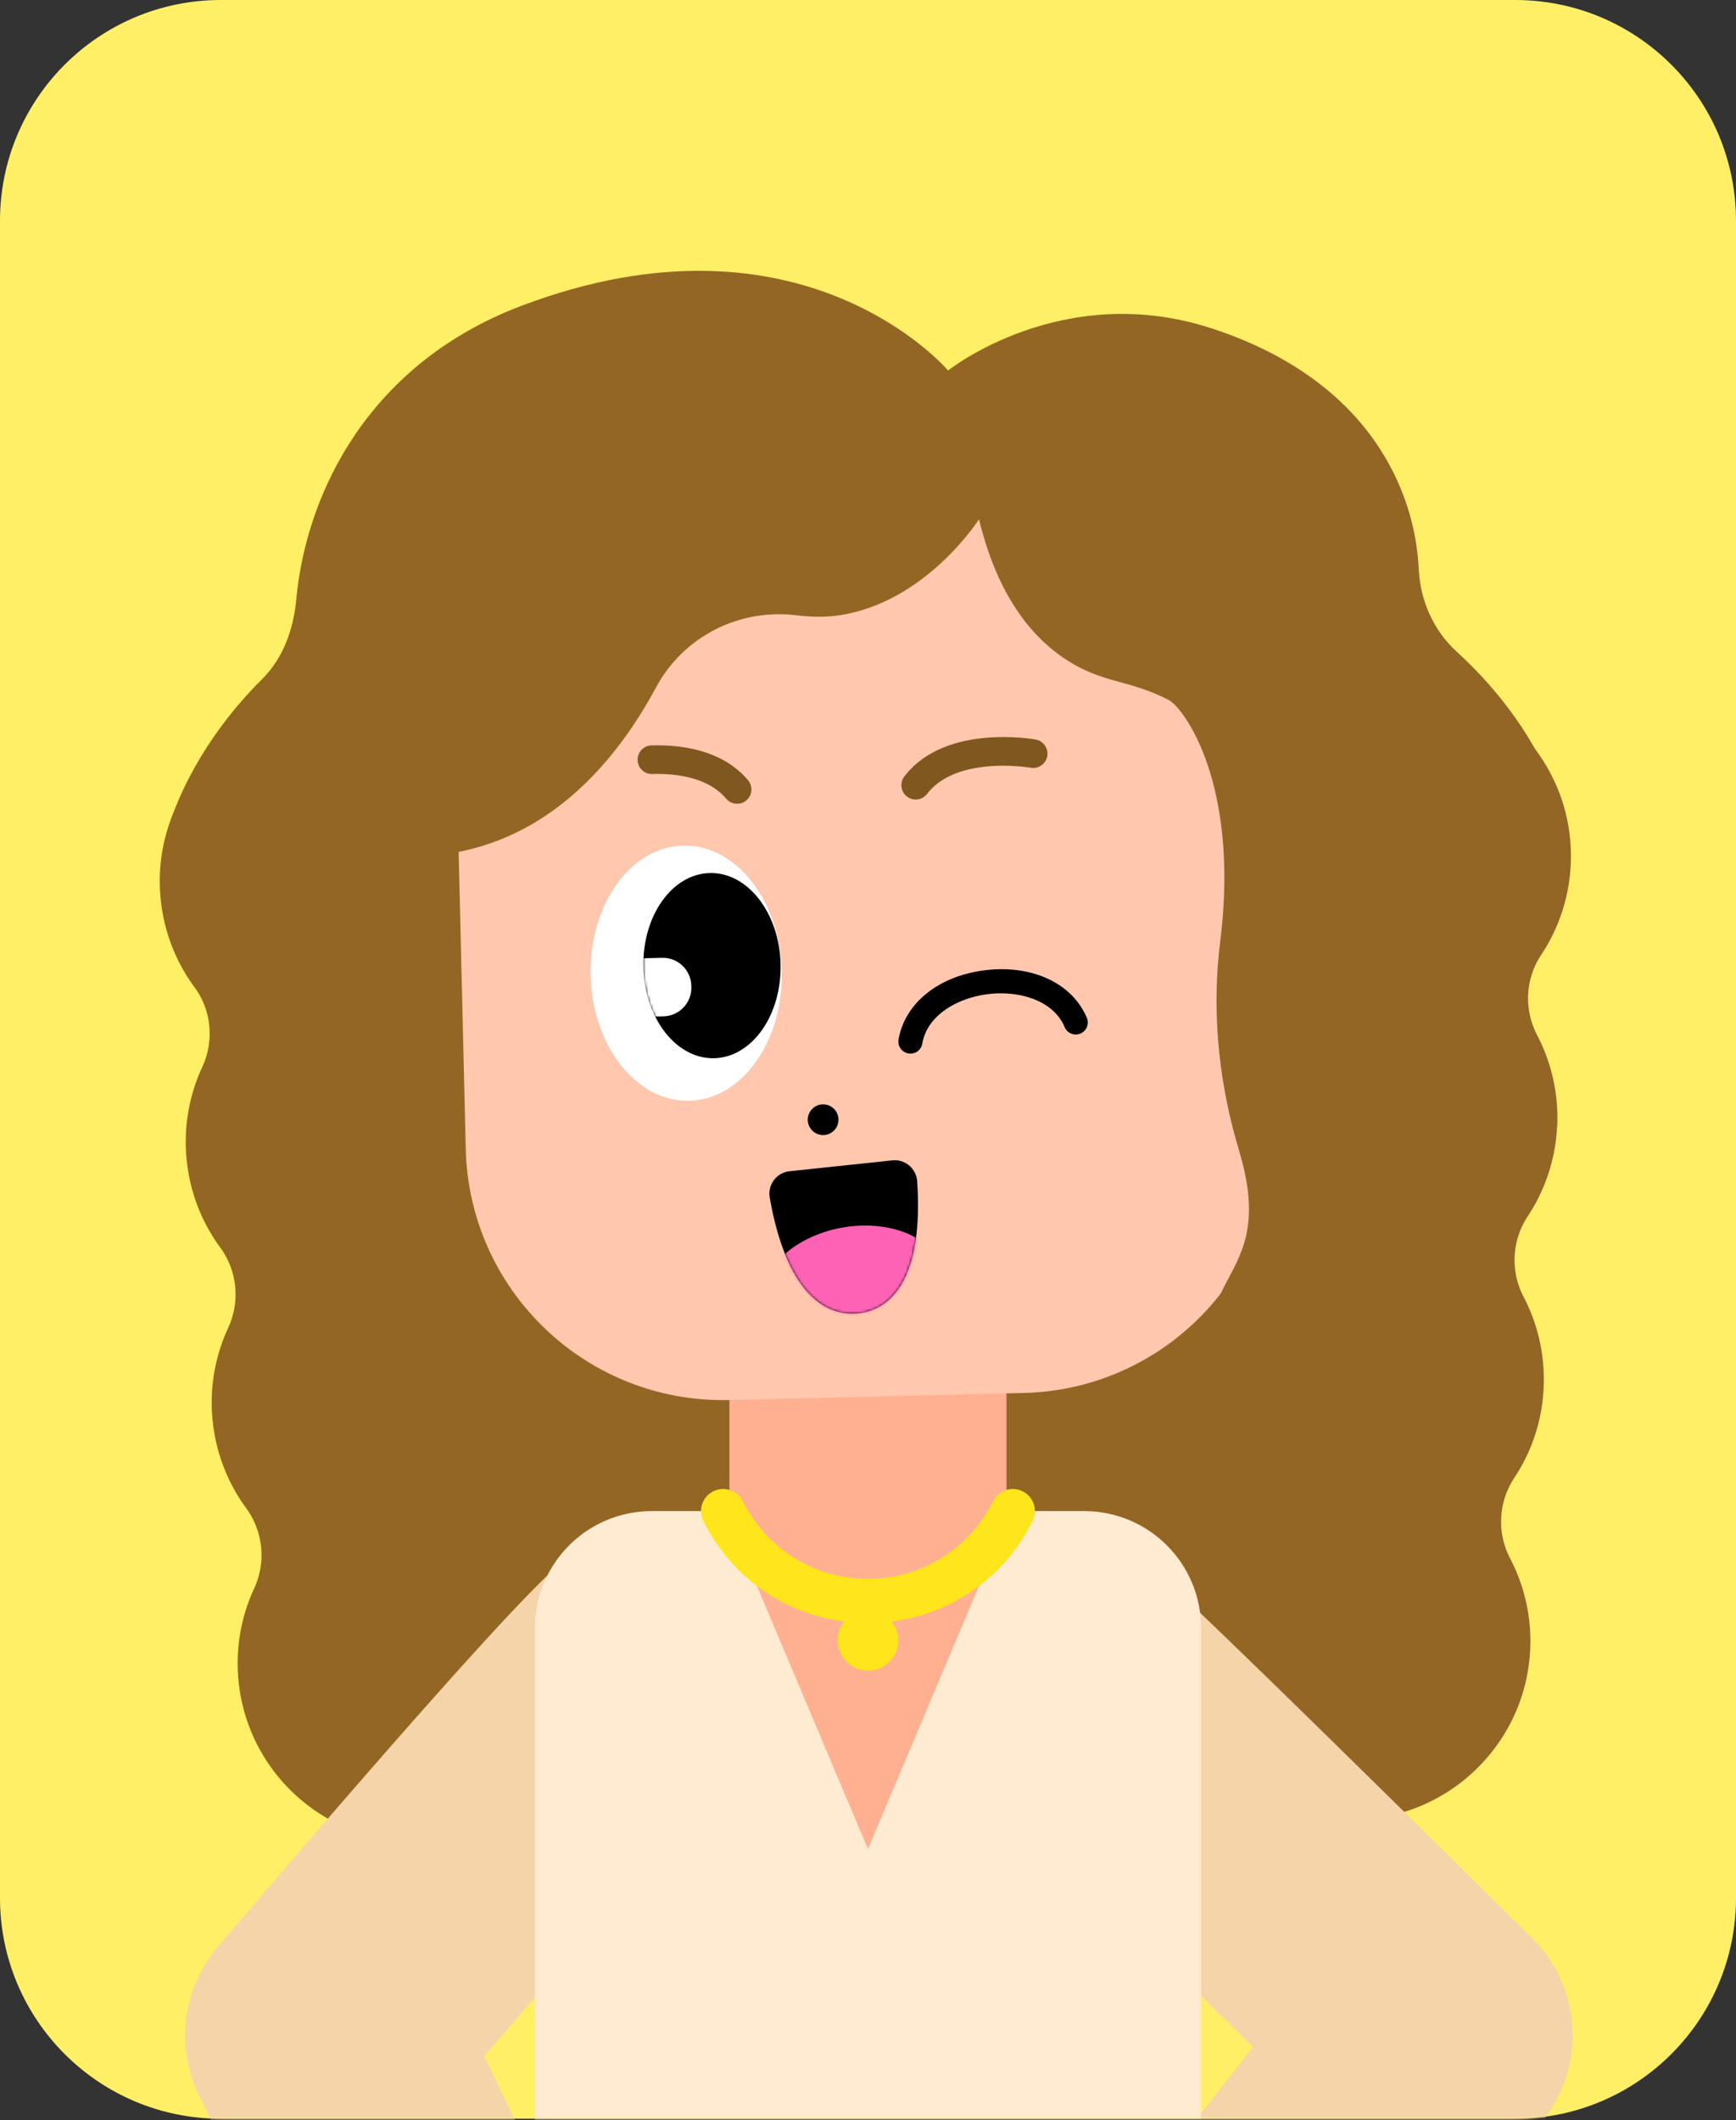 <svg xmlns="http://www.w3.org/2000/svg" width="660" height="806" fill="none"><rect width="100%" height="100%" fill="#333333" stroke="none"/><path fill="#FFEF66" d="M576.049 0H83.951C37.586 0 0 37.586 0 83.951v637.606c0 46.365 37.586 83.952 83.951 83.952H576.05c46.365 0 83.951-37.587 83.951-83.952V83.951C660 37.586 622.414 0 576.049 0Z"/><mask id="a" width="660" height="806" x="0" y="0" maskUnits="userSpaceOnUse" style="mask-type:luminance"><path fill="#fff" d="M576.049 0H83.951C37.586 0 0 37.586 0 83.951v637.606c0 46.365 37.586 83.952 83.951 83.952H576.05c46.365 0 83.951-37.587 83.951-83.952V83.951C660 37.586 622.414 0 576.049 0Z"/></mask><g mask="url(#a)"><path fill="#946624" d="M591.332 300.994c-9.509-24.369-25.578-42.369-37.465-53.173-8.766-7.981-13.903-19.338-14.476-31.458-1.338-28.741-17.852-71.661-78.836-91.551-56.866-18.53-100.105 16.048-100.105 16.048s-55.168-65.293-162.511-24.474c-56.93 21.651-81.447 69.963-85.31 111.588-1.061 11.399-5.01 22.288-12.927 30.163-11.399 11.314-26.937 30.269-35.406 55.423l527.036-12.588v.022Z"/><path fill="#946624" d="M592.011 428.481c.637-12.566-2.165-24.495-7.599-34.896-5.073-9.701-4.564-21.418 1.507-30.524 7.578-11.399 11.844-25.281 11.271-40.309-1.252-33.029-26.788-60.709-59.583-64.678-39.503-4.776-74.124 24.878-76.14 63.935-1.019 19.655 6.432 37.783 19.146 50.859-13.988 11.695-23.264 28.953-24.283 48.609-1.019 19.655 6.432 37.783 19.147 50.859-13.989 11.696-23.265 28.953-24.284 48.609-1.019 19.655 6.432 37.783 19.147 50.859-15.453 12.927-25.154 32.646-24.326 54.871 1.252 33.028 26.788 60.708 59.583 64.677 39.503 4.776 74.124-24.878 76.14-63.935.637-12.566-2.165-24.495-7.599-34.896a30.181 30.181 0 0 1 1.571-30.651 67.442 67.442 0 0 0 11.144-33.921c.637-12.566-2.165-24.495-7.599-34.896a30.181 30.181 0 0 1 1.57-30.651 67.423 67.423 0 0 0 11.144-33.921h.043ZM70.96 440.92a67.549 67.549 0 0 1 5.923-35.215c4.606-9.934 3.545-21.608-2.95-30.418-8.13-11.037-13.034-24.686-13.182-39.715-.34-33.049 23.858-61.918 56.441-67.437 39.227-6.665 75.227 21.312 79.112 60.22 1.953 19.593-4.627 38.039-16.705 51.708 14.54 11.017 24.622 27.829 26.575 47.4 1.953 19.592-4.627 38.038-16.705 51.708 14.54 11.016 24.623 27.828 26.576 47.399 1.953 19.571-4.628 38.038-16.706 51.708 16.048 12.184 26.682 31.394 26.916 53.64.339 33.049-23.859 61.918-56.442 67.437-39.227 6.665-75.227-21.312-79.112-60.22a67.546 67.546 0 0 1 5.923-35.215 30.193 30.193 0 0 0-3.036-30.545c-6.94-9.468-11.505-20.845-12.757-33.348a67.549 67.549 0 0 1 5.922-35.215 30.195 30.195 0 0 0-3.035-30.545c-6.941-9.467-11.505-20.844-12.757-33.347Z"/><path fill="#946624" d="m156.164 700.309 369.089-8.703-.956-383.693-406.277 9.701 38.144 382.695Z"/><path fill="#F5D4A9" d="M440.559 964.369a51.692 51.692 0 0 1-27.425-7.854c-24.389-15.177-31.861-47.251-16.684-71.64 13.627-21.885 46.104-63.701 79.982-106.6-75.546-74.506-100.912-98.64-108.532-105.369-21.524-19.019-23.562-51.878-4.564-73.402s51.878-23.562 73.402-4.564c14.073 12.439 57.885 55.041 137.867 134.11 3.693 3.651 6.198 6.135 7.196 7.111a51.716 51.716 0 0 1 10.953 15.029c4.16 8.618 11.865 31.288-6.559 55.804a357.116 357.116 0 0 1-4.458 5.774 4123.837 4123.837 0 0 1-14.031 17.767c-22.691 28.656-69.878 88.303-82.953 109.275-9.85 15.835-26.831 24.538-44.215 24.538l.021.021Zm132.072-235.17a51.81 51.81 0 0 1 8.597 6.431 50.67 50.67 0 0 0-8.597-6.431ZM187.41 964.391c-20.335 0-39.63-11.993-47.972-31.904-15.665-37.358-59.434-127.147-63.255-134.852a51.868 51.868 0 0 1-5.604-27.807 51.93 51.93 0 0 1 12.694-30.206l2.483-2.908C188.96 615.744 206.684 600.1 212.521 594.941c21.524-19.019 54.404-16.981 73.402 4.564 19.019 21.524 16.96 54.404-4.563 73.402-2.802 2.462-20.017 18.849-97.24 108.829a5046.34 5046.34 0 0 1 11.356 23.668c19.02 39.842 32.435 69.071 39.907 86.838 11.101 26.491-1.359 56.972-27.85 68.074a51.822 51.822 0 0 1-20.08 4.054l-.043.021ZM76.289 797.847a49.898 49.898 0 0 0 7.6 10.91 51.79 51.79 0 0 1-7.6-10.91Z"/><path fill="#FFEBD1" d="M412.2 574.498H247.8c-24.537 0-44.427 19.891-44.427 44.427v314.282c0 24.537 19.89 44.427 44.427 44.427h164.4c24.537 0 44.428-19.89 44.428-44.427V618.925c0-24.536-19.891-44.427-44.428-44.427Z"/><path fill="#FFB091" d="M382.653 578.193V470.786H277.326v107.407l52.663 124.791 52.664-124.791Z"/><path fill="#FFC7AD" d="m380.293 158.34-111.96 2.677c-54.017 1.292-96.758 46.129-95.467 100.145l4.201 175.643c1.292 54.016 46.128 96.758 100.145 95.466l111.959-2.677c54.017-1.292 96.759-46.128 95.467-100.145l-4.201-175.643c-1.291-54.016-46.128-96.758-100.144-95.466Z"/><path fill="#946624" d="m485.22 174.313-125.513-23.286-81.404-5.498-113.924 42.262 3.269 137.146c41.753-5.031 67.31-36.722 81.702-63.489 10.422-19.422 31.585-30.206 53.47-27.531 5.221.637 10.464.785 15.346.127 33.56-4.436 54.022-36.616 54.022-36.616 4.394 18.043 13.394 40.862 33.878 53.831 13.627 8.618 23.201 7.111 38.208 14.838 5.943 3.077 27.106 32.179 19.635 91.826-3.163 25.175-.892 50.732 5.922 75.185.53 1.868 1.061 3.799 1.655 5.795 15.899 54.743-31.585 43.896.022 102.949l25.005-5.455-11.293-362.084Z"/><path fill="#fff" d="M262.045 418.494c20.064-.479 35.81-22.587 35.169-49.379-.64-26.791-17.425-48.121-37.489-47.641-20.065.48-35.811 22.588-35.17 49.379.641 26.791 17.426 48.121 37.49 47.641Z"/><path fill="#000" d="M271.525 402.324c14.404-.344 25.703-16.385 25.238-35.828-.465-19.444-12.518-34.926-26.922-34.582-14.403.345-25.703 16.386-25.238 35.829.465 19.443 12.519 34.926 26.922 34.581Z"/><mask id="b" width="53" height="72" x="244" y="331" maskUnits="userSpaceOnUse" style="mask-type:luminance"><path fill="#fff" d="M271.525 402.325c14.404-.344 25.703-16.385 25.238-35.828-.465-19.444-12.518-34.926-26.922-34.582-14.403.345-25.703 16.386-25.238 35.829.465 19.443 12.519 34.926 26.922 34.581Z"/></mask><g mask="url(#b)"><path fill="#fff" d="m245.401 386.557 6.854-.164c5.989-.143 10.728-5.114 10.584-11.103l-.013-.552c-.143-5.988-5.114-10.727-11.103-10.584l-6.854.164c-5.989.143-10.728 5.114-10.585 11.103l.014.552c.143 5.989 5.114 10.727 11.103 10.584Z"/></g><path fill="#000" d="M346.142 400.567c-.255 0-.509 0-.785-.064a4.575 4.575 0 0 1-3.736-5.285c2.399-13.968 15.432-24.326 33.22-26.385 17.788-2.059 32.837 5.052 38.356 18.127a4.562 4.562 0 0 1-2.441 5.986 4.57 4.57 0 0 1-5.986-2.441c-4.415-10.486-17.682-13.882-28.868-12.587-11.187 1.295-23.328 7.62-25.26 18.849a4.57 4.57 0 0 1-4.5 3.8Z"/><path fill="#80581F" d="M280.234 305.577a5.443 5.443 0 0 1-4.161-1.931c-6.919-8.194-19.104-9.637-28.082-9.382-2.972.127-5.498-2.293-5.583-5.286a5.432 5.432 0 0 1 5.285-5.582c11.378-.319 27.001 1.719 36.701 13.245 1.932 2.293 1.656 5.731-.658 7.663a5.365 5.365 0 0 1-3.502 1.273Zm67.904-1.612a5.429 5.429 0 0 1-3.311-1.125c-2.377-1.825-2.844-5.243-1.019-7.62 15.347-20.059 48.545-14.307 49.946-14.052 2.951.53 4.925 3.375 4.394 6.325a5.447 5.447 0 0 1-6.325 4.394c-.276-.042-28.083-4.797-39.376 9.956a5.438 5.438 0 0 1-4.33 2.143l.021-.021Z"/><path fill="#000" d="M313.06 431.534a5.837 5.837 0 1 0-.242-11.672 5.837 5.837 0 0 0 .242 11.672Zm26.205 9.618c4.839-.509 9.106 3.121 9.424 7.981 2.314 33.857-7.96 48.609-22.372 50.138-14.413 1.528-27.85-10.656-33.666-43.961-.849-4.882 2.568-9.488 7.514-10.019l39.1-4.139Z"/><mask id="c" width="58" height="59" x="292" y="441" maskUnits="userSpaceOnUse" style="mask-type:luminance"><path fill="#fff" d="M339.265 441.152c4.839-.509 9.106 3.121 9.424 7.981 2.314 33.857-7.96 48.609-22.372 50.138-14.413 1.528-27.85-10.656-33.666-43.961-.849-4.882 2.568-9.488 7.514-10.019l39.1-4.139Z"/></mask><g mask="url(#c)"><path fill="#FE62B5" d="M354.612 475.836c8.915 10.677 2.589 25.578-14.137 33.283-16.706 7.705-37.465 5.285-46.381-5.392-8.915-10.677-2.589-25.578 14.137-33.283 16.706-7.705 37.465-5.285 46.381 5.392Z"/></g><path fill="#FFE51C" d="M329.989 617.058c-26.724 0-50.71-14.88-62.597-38.824-2.059-4.16-.361-9.212 3.799-11.271 4.161-2.059 9.213-.361 11.272 3.799 9.021 18.192 27.233 29.484 47.526 29.484 20.293 0 38.505-11.292 47.526-29.484 2.059-4.16 7.111-5.858 11.272-3.799 4.16 2.059 5.858 7.111 3.799 11.271-11.865 23.944-35.851 38.824-62.597 38.824Z"/><path fill="#FFE51C" d="M329.989 635.186c6.366 0 11.526-5.16 11.526-11.526s-5.16-11.526-11.526-11.526-11.526 5.16-11.526 11.526 5.16 11.526 11.526 11.526Z"/></g></svg>